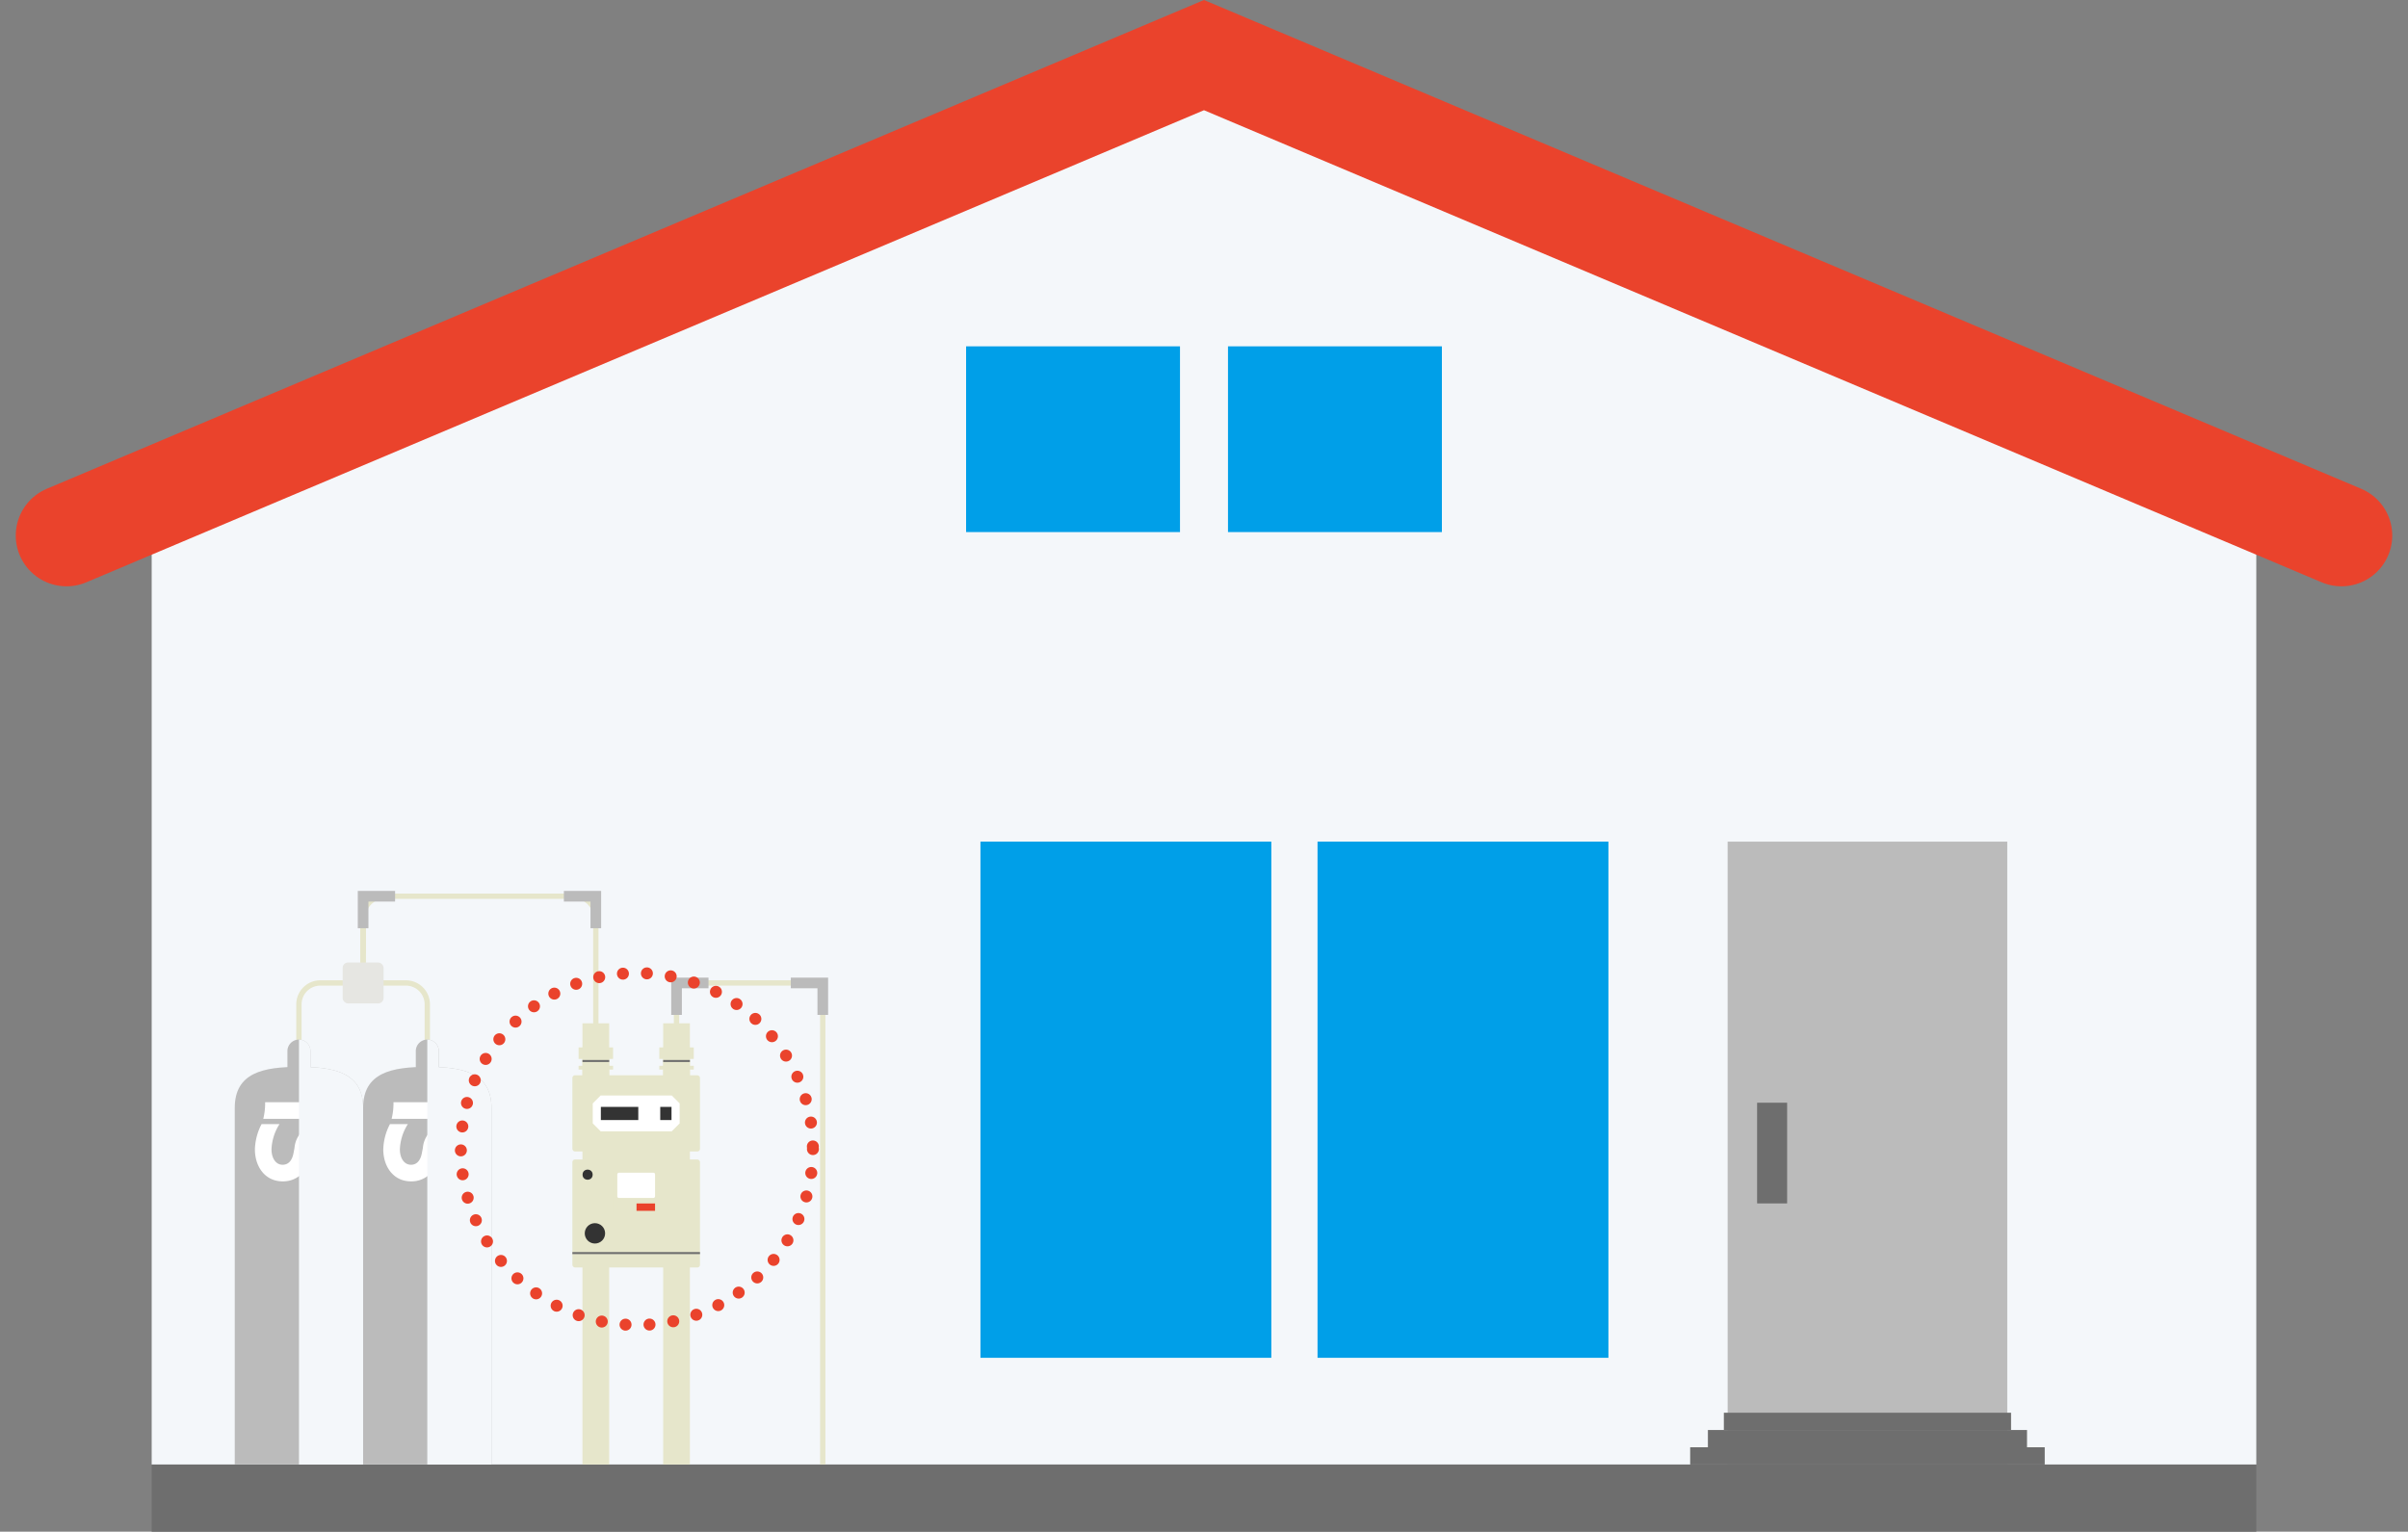 <svg xmlns="http://www.w3.org/2000/svg" width="284.557" height="181.056" viewBox="0 0 284.557 181.056">
  <rect x="0" y="0" width="284.557" height="181.056" fill="#808080" stroke="none"/>
  <g id="グループ_1015" data-name="グループ 1015" transform="translate(-973.447 -1331.911)">
    <g id="グループ_1014" data-name="グループ 1014" transform="translate(981.309 1338.425)">
      <path id="パス_6798" data-name="パス 6798" d="M1235.045,1390.964l-124.354-52.539-124.352,52.539v114.063h248.706Z" transform="translate(-976.276 -1338.425)" fill="#f4f7fa"/>
      <g id="グループ_983" data-name="グループ 983" transform="translate(107.999 92.972)">
        <g id="グループ_981" data-name="グループ 981">
          <rect id="長方形_1088" data-name="長方形 1088" width="34.373" height="61.015" fill="#009fe8"/>
        </g>
        <g id="グループ_982" data-name="グループ 982" transform="translate(39.834)">
          <rect id="長方形_1089" data-name="長方形 1089" width="34.373" height="61.015" fill="#009fe8"/>
        </g>
      </g>
      <g id="グループ_986" data-name="グループ 986" transform="translate(106.303 34.425)">
        <g id="グループ_984" data-name="グループ 984">
          <rect id="長方形_1090" data-name="長方形 1090" width="25.277" height="21.955" fill="#009fe8"/>
        </g>
        <g id="グループ_985" data-name="グループ 985" transform="translate(30.949)">
          <rect id="長方形_1091" data-name="長方形 1091" width="25.277" height="21.955" fill="#009fe8"/>
        </g>
      </g>
      <path id="パス_6799" data-name="パス 6799" d="M1250.141,1395.217l-134.417-56.792-134.415,56.792" transform="translate(-981.309 -1338.425)" fill="none" stroke="#ea432c" stroke-linecap="round" stroke-miterlimit="10" stroke-width="12"/>
      <g id="グループ_991" data-name="グループ 991" transform="translate(191.868 92.972)">
        <g id="グループ_990" data-name="グループ 990">
          <g id="グループ_988" data-name="グループ 988" transform="translate(4.428)">
            <g id="グループ_987" data-name="グループ 987">
              <rect id="長方形_1092" data-name="長方形 1092" width="33.043" height="73.631" fill="#bbb"/>
            </g>
          </g>
          <g id="グループ_989" data-name="グループ 989" transform="translate(0 67.508)">
            <rect id="長方形_1093" data-name="長方形 1093" width="41.899" height="2.041" transform="translate(0 4.082)" fill="#6e6e6e"/>
            <rect id="長方形_1094" data-name="長方形 1094" width="37.71" height="2.041" transform="translate(2.095 2.041)" fill="#6e6e6e"/>
            <rect id="長方形_1095" data-name="長方形 1095" width="33.939" height="2.041" transform="translate(3.981)" fill="#6e6e6e"/>
          </g>
        </g>
        <rect id="長方形_1096" data-name="長方形 1096" width="3.548" height="11.904" transform="translate(7.911 30.863)" fill="#6e6e6e"/>
      </g>
      <rect id="長方形_1097" data-name="長方形 1097" width="248.706" height="7.94" transform="translate(10.063 166.603)" fill="#6e6e6e"/>
      <g id="グループ_1013" data-name="グループ 1013" transform="translate(19.879 99.425)">
        <g id="グループ_1007" data-name="グループ 1007">
          <g id="グループ_996" data-name="グループ 996" transform="translate(7.585 0.001)">
            <g id="グループ_995" data-name="グループ 995">
              <g id="グループ_992" data-name="グループ 992" transform="translate(7.583 3.251)">
                <path id="パス_6800" data-name="パス 6800" d="M1006.411,1405.47v-6.207a2.526,2.526,0,0,0-2.519-2.517h-2.547a2.527,2.527,0,0,1-2.519-2.519v-4.484" transform="translate(-998.826 -1389.744)" fill="none" stroke="#e6e6cb" stroke-miterlimit="10" stroke-width="0.629"/>
              </g>
              <g id="グループ_993" data-name="グループ 993" transform="translate(0 3.251)">
                <path id="パス_6801" data-name="パス 6801" d="M995.036,1405.47v-6.207a2.524,2.524,0,0,1,2.517-2.517h2.549a2.526,2.526,0,0,0,2.517-2.519v-4.484" transform="translate(-995.036 -1389.744)" fill="none" stroke="#e6e6cb" stroke-miterlimit="10" stroke-width="0.629"/>
              </g>
              <g id="グループ_994" data-name="グループ 994" transform="translate(7.583)">
                <path id="パス_6802" data-name="パス 6802" d="M998.826,1394.871v-4.236a2.526,2.526,0,0,1,2.519-2.517h22.463a2.526,2.526,0,0,1,2.519,2.517v16.034" transform="translate(-998.826 -1388.119)" fill="none" stroke="#e6e6cb" stroke-miterlimit="10" stroke-width="0.629"/>
              </g>
            </g>
          </g>
          <path id="パス_6803" data-name="パス 6803" d="M1034.619,1450.167v-56.924h-17.281v8.3" transform="translate(-965.132 -1382.99)" fill="none" stroke="#e6e6cb" stroke-miterlimit="10" stroke-width="0.629"/>
          <g id="グループ_1000" data-name="グループ 1000" transform="translate(0 16.947)">
            <g id="グループ_999" data-name="グループ 999">
              <g id="グループ_997" data-name="グループ 997">
                <path id="パス_6804" data-name="パス 6804" d="M998.83,1398.2c-4.188,0-7.585.666-7.585,4.854V1445.2h15.168v-42.148C1006.413,1398.869,1003.018,1398.2,998.83,1398.2Z" transform="translate(-991.245 -1394.974)" fill="#bbb"/>
                <path id="パス_6805" data-name="パス 6805" d="M995.717,1396.589a1.361,1.361,0,0,0-1.361,1.361v5.442h2.721v-5.442A1.362,1.362,0,0,0,995.717,1396.589Z" transform="translate(-988.132 -1396.589)" fill="#bbb"/>
              </g>
              <g id="グループ_998" data-name="グループ 998" transform="translate(2.385 7.405)">
                <path id="パス_6806" data-name="パス 6806" d="M1001.077,1402.251v-1.961h-7.929a7.689,7.689,0,0,1-.218,1.961Z" transform="translate(-991.944 -1400.29)" fill="#fff"/>
                <path id="パス_6807" data-name="パス 6807" d="M998.911,1404.294l-2.552-1.055v2.09l2.552,1.055Z" transform="translate(-988.512 -1397.339)" fill="#fff"/>
                <path id="パス_6808" data-name="パス 6808" d="M998.9,1405.51l.124-.648c.174-.9.6-1.354,1.28-1.354a1.343,1.343,0,0,1,1.239.956c.006.016.024.014.024,0v-2.485a2.374,2.374,0,0,0-1.344-.428,3.13,3.13,0,0,0-3.109,2.871l-.124.648c-.188.974-.692,1.354-1.281,1.354-.784,0-1.314-.746-1.314-1.831a5.944,5.944,0,0,1,.946-2.977h-2.117a6.794,6.794,0,0,0-.79,2.977c0,2.081,1.219,3.792,3.275,3.792a3.126,3.126,0,0,0,3.191-2.871" transform="translate(-992.437 -1399.032)" fill="#fff"/>
              </g>
            </g>
            <path id="パス_6809" data-name="パス 6809" d="M996.4,1399.848v-1.9a1.362,1.362,0,0,0-1.36-1.361v50.231h7.583v-42.148C1002.619,1400.949,999.934,1400.01,996.4,1399.848Z" transform="translate(-987.451 -1396.589)" fill="#f4f7fa" style="mix-blend-mode: multiply;isolation: isolate"/>
          </g>
          <g id="グループ_1004" data-name="グループ 1004" transform="translate(15.168 16.947)">
            <g id="グループ_1003" data-name="グループ 1003">
              <g id="グループ_1001" data-name="グループ 1001">
                <path id="パス_6810" data-name="パス 6810" d="M1006.411,1398.2c-4.19,0-7.585.666-7.585,4.854V1445.2h15.168v-42.148C1013.994,1398.869,1010.6,1398.2,1006.411,1398.2Z" transform="translate(-998.826 -1394.974)" fill="#bbb"/>
                <path id="パス_6811" data-name="パス 6811" d="M1003.3,1396.589a1.361,1.361,0,0,0-1.36,1.361v5.442h2.719v-5.442A1.36,1.36,0,0,0,1003.3,1396.589Z" transform="translate(-995.713 -1396.589)" fill="#bbb"/>
              </g>
              <g id="グループ_1002" data-name="グループ 1002" transform="translate(2.385 7.405)">
                <path id="パス_6812" data-name="パス 6812" d="M1008.656,1402.251v-1.961h-7.927a7.783,7.783,0,0,1-.218,1.961Z" transform="translate(-999.525 -1400.29)" fill="#fff"/>
                <path id="パス_6813" data-name="パス 6813" d="M1006.492,1404.294l-2.553-1.055v2.09l2.553,1.055Z" transform="translate(-996.093 -1397.339)" fill="#fff"/>
                <path id="パス_6814" data-name="パス 6814" d="M1006.484,1405.51l.124-.648c.174-.9.6-1.354,1.278-1.354a1.345,1.345,0,0,1,1.24.956c.006.016.022.014.022,0v-2.485a2.367,2.367,0,0,0-1.342-.428,3.129,3.129,0,0,0-3.109,2.871l-.126.648c-.188.974-.69,1.354-1.278,1.354-.786,0-1.315-.746-1.315-1.831a5.965,5.965,0,0,1,.944-2.977h-2.115a6.794,6.794,0,0,0-.79,2.977c0,2.081,1.218,3.792,3.275,3.792a3.126,3.126,0,0,0,3.191-2.871" transform="translate(-1000.018 -1399.032)" fill="#fff"/>
              </g>
            </g>
            <path id="パス_6815" data-name="パス 6815" d="M1003.975,1399.848v-1.9a1.36,1.36,0,0,0-1.358-1.361v50.231h7.583v-42.148C1010.2,1400.949,1007.515,1400.01,1003.975,1399.848Z" transform="translate(-995.032 -1396.589)" fill="#f4f7fa" style="mix-blend-mode: multiply;isolation: isolate"/>
          </g>
          <g id="グループ_1006" data-name="グループ 1006" transform="translate(12.751)">
            <g id="グループ_1005" data-name="グループ 1005" transform="translate(2.418)">
              <path id="パス_6816" data-name="パス 6816" d="M1027.865,1397.02v-3.777h-3.777" transform="translate(-973.545 -1382.99)" fill="none" stroke="#bbb" stroke-miterlimit="10" stroke-width="1.258"/>
              <path id="パス_6817" data-name="パス 6817" d="M1017.338,1397.02v-3.777h3.777" transform="translate(-980.3 -1382.99)" fill="none" stroke="#bbb" stroke-miterlimit="10" stroke-width="1.258"/>
              <path id="パス_6818" data-name="パス 6818" d="M1014.46,1391.9v-3.777h-3.777" transform="translate(-986.96 -1388.119)" fill="none" stroke="#bbb" stroke-miterlimit="10" stroke-width="1.258"/>
              <path id="パス_6819" data-name="パス 6819" d="M998.826,1391.9v-3.777h3.777" transform="translate(-998.826 -1388.119)" fill="none" stroke="#bbb" stroke-miterlimit="10" stroke-width="1.258"/>
            </g>
            <rect id="長方形_1098" data-name="長方形 1098" width="4.835" height="4.835" rx="0.629" transform="translate(0 7.836)" fill="#e6e6e2"/>
          </g>
        </g>
        <g id="グループ_1012" data-name="グループ 1012" transform="translate(39.898 15.024)">
          <g id="グループ_1011" data-name="グループ 1011">
            <rect id="長方形_1099" data-name="長方形 1099" width="11.693" height="9.374" rx="0.523" transform="translate(1.693 9.46)" fill="#e6e6cb"/>
            <g id="グループ_1008" data-name="グループ 1008" transform="translate(0.735)">
              <rect id="長方形_1100" data-name="長方形 1100" width="3.157" height="6.393" transform="translate(0.457 2.847)" fill="#e6e6cb"/>
              <rect id="長方形_1101" data-name="長方形 1101" width="3.157" height="52.154" transform="translate(0.457)" fill="#e6e6cb"/>
              <rect id="長方形_1102" data-name="長方形 1102" width="4.071" height="1.362" transform="translate(0 2.847)" fill="#e6e6cb"/>
              <rect id="長方形_1103" data-name="長方形 1103" width="4.071" height="0.448" transform="translate(0 5.02)" fill="#e6e6cb"/>
            </g>
            <g id="グループ_1009" data-name="グループ 1009" transform="translate(10.273)">
              <rect id="長方形_1104" data-name="長方形 1104" width="3.157" height="6.393" transform="translate(0.457 2.847)" fill="#e6e6cb"/>
              <rect id="長方形_1105" data-name="長方形 1105" width="3.157" height="52.154" transform="translate(0.457)" fill="#e6e6cb"/>
              <rect id="長方形_1106" data-name="長方形 1106" width="4.071" height="1.362" transform="translate(0 2.847)" fill="#e6e6cb"/>
              <rect id="長方形_1107" data-name="長方形 1107" width="4.071" height="0.448" transform="translate(0 5.02)" fill="#e6e6cb"/>
            </g>
            <rect id="長方形_1108" data-name="長方形 1108" width="15.079" height="9.007" rx="0.306" transform="translate(0 6.142)" fill="#e6e6cb"/>
            <rect id="長方形_1109" data-name="長方形 1109" width="15.079" height="12.764" rx="0.306" transform="translate(0 16.096)" fill="#e6e6cb"/>
            <rect id="長方形_1110" data-name="長方形 1110" width="5.336" height="11.408" rx="0.306" transform="translate(13.243 7.977) rotate(90)" fill="#e6e6cb" style="mix-blend-mode: multiply;isolation: isolate"/>
            <line id="線_559" data-name="線 559" x2="15.079" transform="translate(0 27.16)" fill="none" stroke="#6e6e6e" stroke-miterlimit="10" stroke-width="0.238"/>
            <line id="線_560" data-name="線 560" x2="3.157" transform="translate(1.192 4.453)" fill="none" stroke="#6e6e6e" stroke-miterlimit="10" stroke-width="0.238"/>
            <line id="線_561" data-name="線 561" x2="3.157" transform="translate(10.73 4.453)" fill="none" stroke="#6e6e6e" stroke-miterlimit="10" stroke-width="0.238"/>
            <path id="パス_6820" data-name="パス 6820" d="M1021.726,1399.891h-8.4l-.934.934v2.364l.934.934h8.4l.934-.934v-2.364Z" transform="translate(-1009.984 -1391.362)" fill="#fff"/>
            <g id="グループ_1010" data-name="グループ 1010" transform="translate(3.365 9.879)">
              <rect id="長方形_1111" data-name="長方形 1111" width="1.555" height="8.349" transform="translate(8.349 0) rotate(90)" fill="#333" style="mix-blend-mode: multiply;isolation: isolate"/>
            </g>
            <rect id="長方形_1112" data-name="長方形 1112" width="2.867" height="2.594" transform="translate(10.383 9.223) rotate(90)" fill="#fff"/>
            <circle id="楕円形_1113" data-name="楕円形 1113" cx="1.204" cy="1.204" r="1.204" transform="translate(1.461 23.622)" fill="#333" style="mix-blend-mode: multiply;isolation: isolate"/>
            <circle id="楕円形_1114" data-name="楕円形 1114" cx="0.596" cy="0.596" r="0.596" transform="translate(1.204 17.294)" fill="#333" style="mix-blend-mode: multiply;isolation: isolate"/>
            <rect id="長方形_1113" data-name="長方形 1113" width="5.506" height="5.506" rx="0.306" transform="translate(10.292 17.137) rotate(90)" fill="#e6e6cb" style="mix-blend-mode: multiply;isolation: isolate"/>
            <rect id="長方形_1114" data-name="長方形 1114" width="2.982" height="4.459" rx="0.183" transform="translate(9.769 17.661) rotate(90)" fill="#fff"/>
          </g>
          <rect id="長方形_1115" data-name="長方形 1115" width="2.188" height="0.871" transform="translate(7.581 21.295)" fill="#ea432c"/>
        </g>
      </g>
    </g>
    <circle id="楕円形_1115" data-name="楕円形 1115" cx="20.804" cy="20.804" r="20.804" transform="translate(1027.904 1446.934)" fill="none" stroke="#ea432c" stroke-linecap="round" stroke-linejoin="round" stroke-width="1.417" stroke-dasharray="0 2.835"/>
  </g>
</svg>
